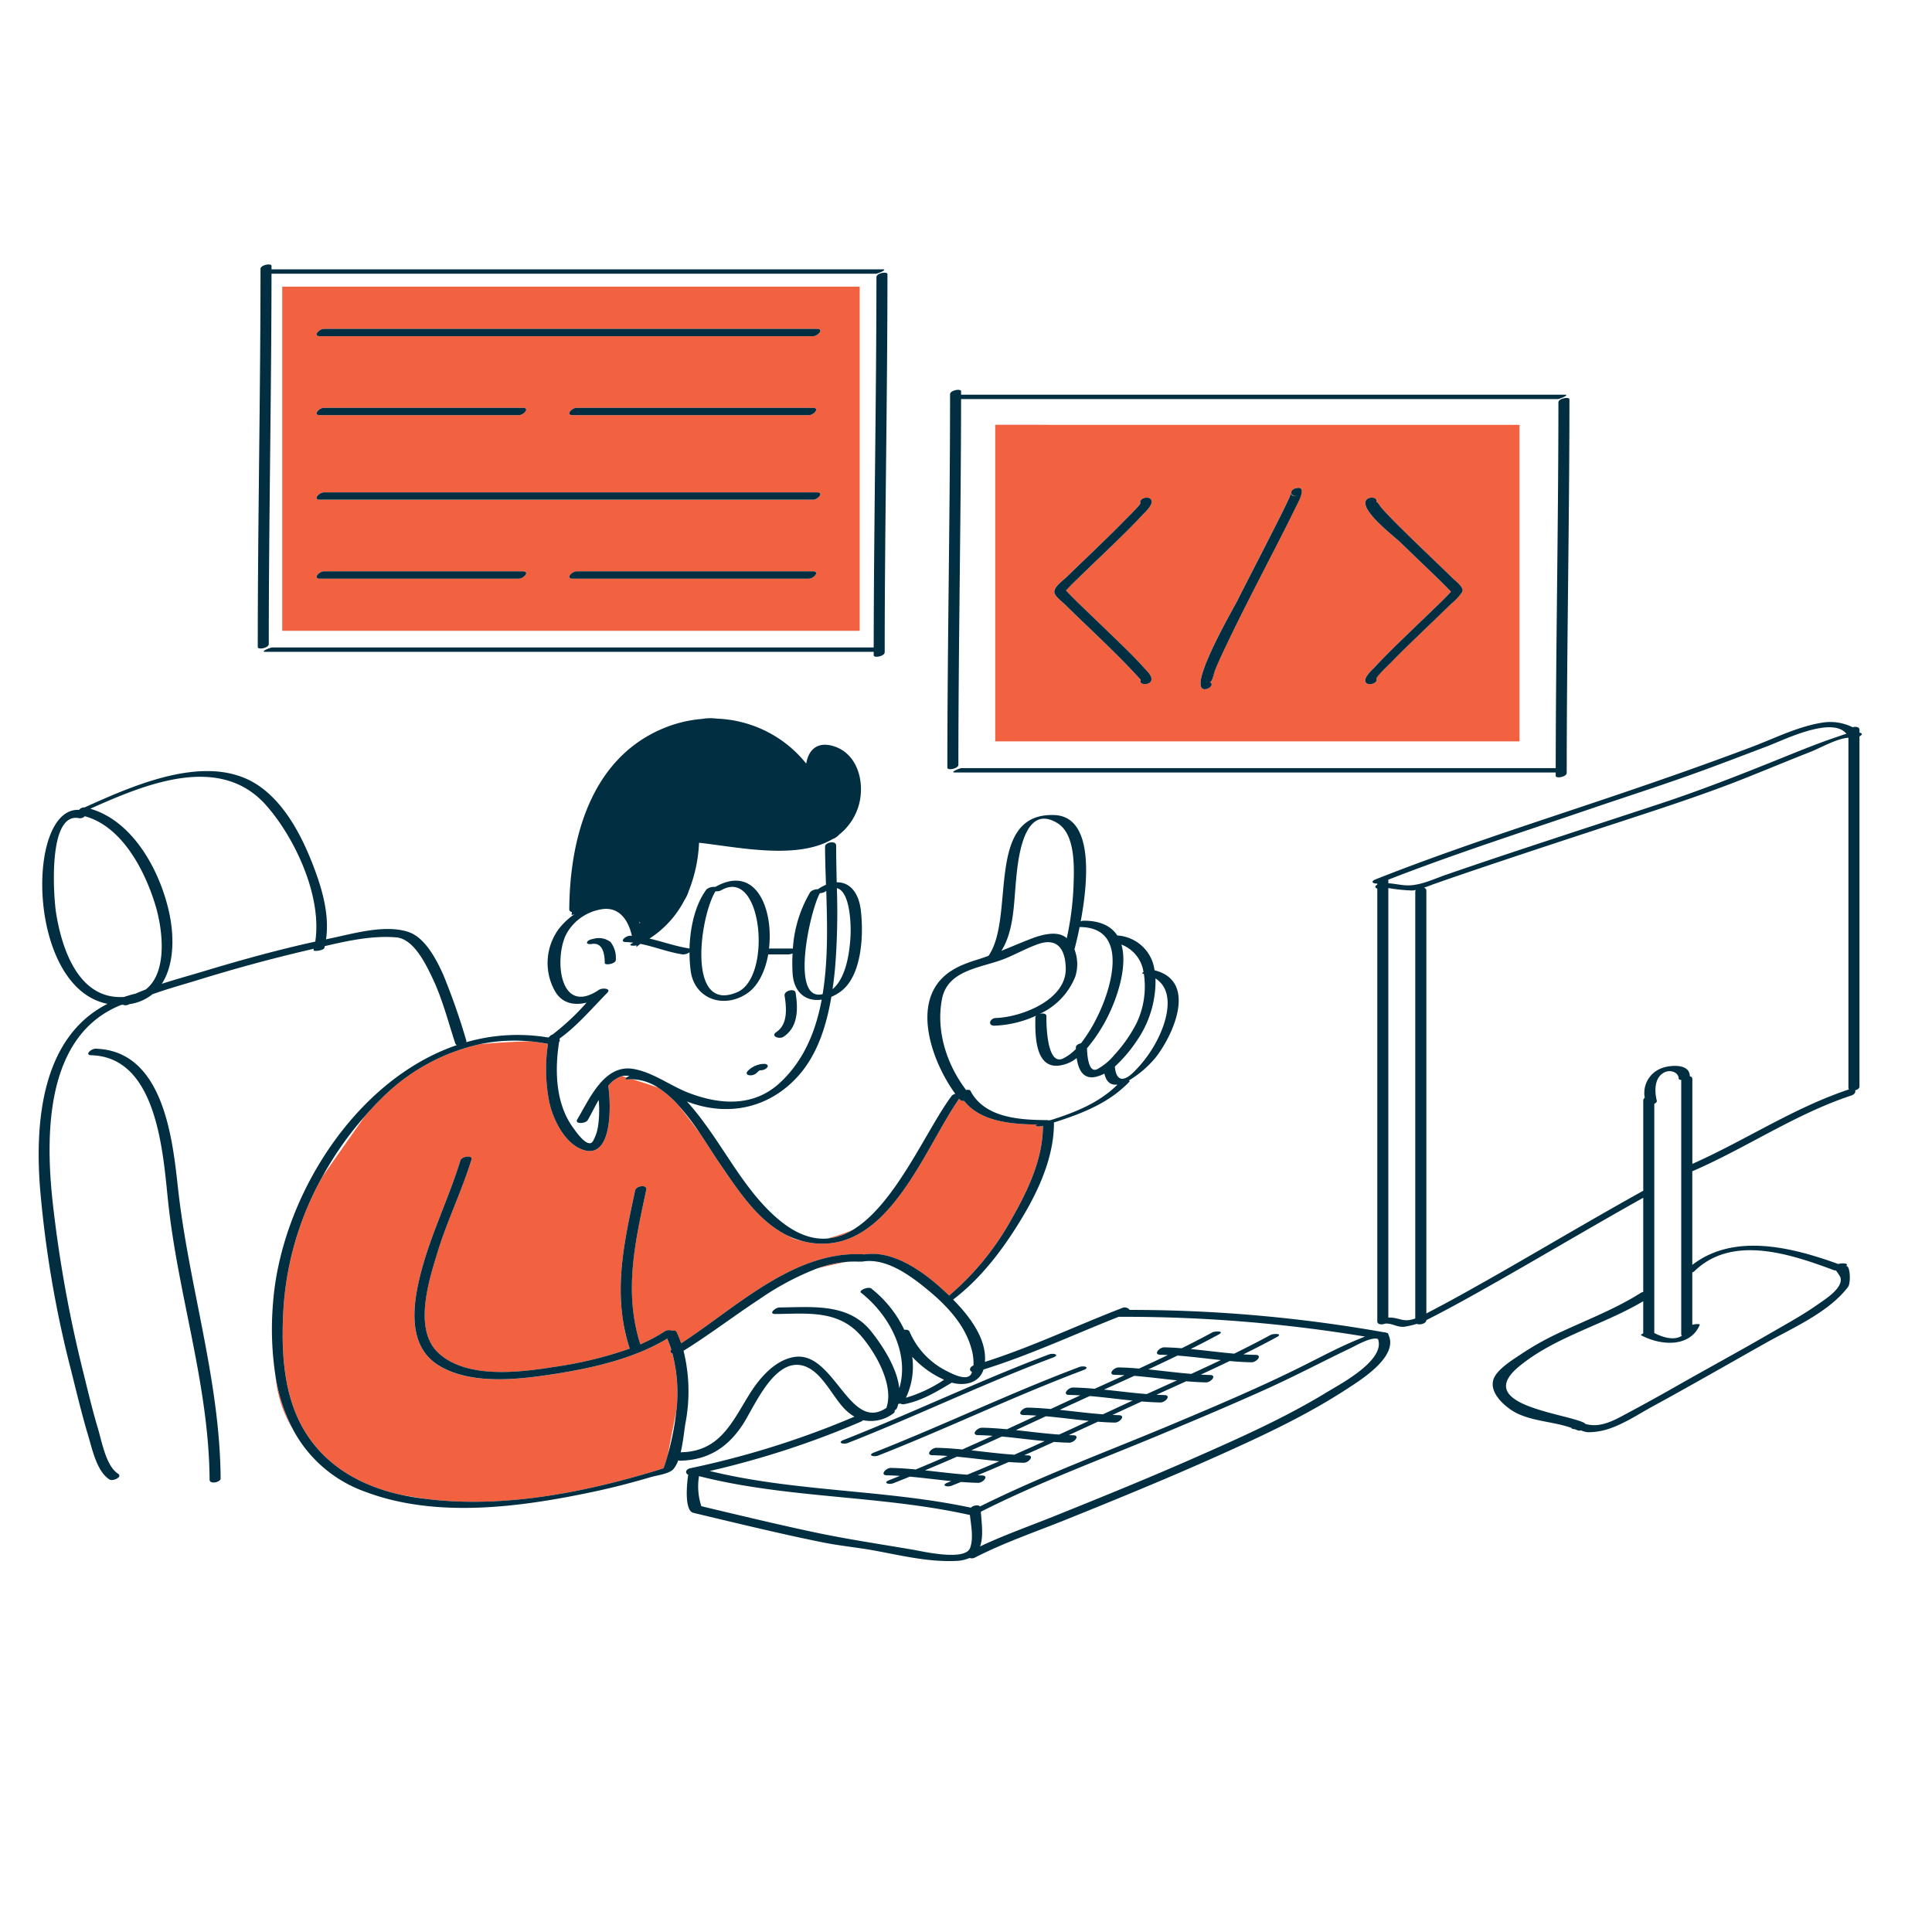 <?xml version="1.0" encoding="UTF-8" standalone="no"?>
<svg
   xmlns:dc="http://purl.org/dc/elements/1.1/"
   xmlns:cc="http://creativecommons.org/ns#"
   xmlns:rdf="http://www.w3.org/1999/02/22-rdf-syntax-ns#"
   xmlns:svg="http://www.w3.org/2000/svg"
   xmlns="http://www.w3.org/2000/svg"
   xmlns:sodipodi="http://sodipodi.sourceforge.net/DTD/sodipodi-0.dtd"
   xmlns:inkscape="http://www.inkscape.org/namespaces/inkscape"
   inkscape:version="1.0beta2 (2b71d25, 2019-12-03)"
   sodipodi:docname="fs-how-eligibility.svg"
   id="svg1989"
   version="1.1"
   viewBox="0 0 512 512"
   height="512"
   width="512">
  <defs
     id="defs1993" />
  <sodipodi:namedview
     inkscape:current-layer="svg1989"
     inkscape:window-maximized="1"
     inkscape:window-y="23"
     inkscape:window-x="0"
     inkscape:cy="191.45576"
     inkscape:cx="146.3143"
     inkscape:zoom="1.1699831"
     showgrid="false"
     id="namedview1991"
     inkscape:window-height="1005"
     inkscape:window-width="1680"
     inkscape:pageshadow="2"
     inkscape:pageopacity="0"
     guidetolerance="10"
     gridtolerance="10"
     objecttolerance="10"
     borderopacity="1"
     inkscape:document-rotation="0"
     bordercolor="#666666"
     pagecolor="#ffffff" />
  <g
     transform="matrix(1.49,0,0,1.478,10.259,70.087)"
     id="g1987">
    <path
       inkscape:connector-curvature="0"
       id="path1983"
       transform="translate(-77.94,-127.625)"
       d="m 260.479,185.737 a 0.585,0.585 0 0 1 0.164,0.324 L 260.6,186 a 0.47,0.47 0 0 0 -0.121,-0.263 z m 80.837,-29.362 v 56.761 h -93.25 v -56.762 z m -80.647,29.719 c 0.036,-0.032 0.14,-0.184 0.476,-0.539 0.663,-0.7 1.356,-1.367 2.043,-2.041 1.986,-1.947 4,-3.871 5.984,-5.815 1.706,-1.67 3.406,-3.348 5.021,-5.107 0.477,-0.52 1.96,-1.817 1.645,-2.685 -0.335,-0.923 -2.286,-0.379 -1.958,0.525 0.082,0.227 -2.225,2.491 -2.633,2.917 -1.8,1.874 -3.671,3.681 -5.533,5.492 -1.62,1.575 -3.251,3.141 -4.861,4.727 -0.625,0.616 -1.988,1.566 -2.239,2.469 a 1.191,1.191 0 0 0 -0.039,0.2 0.447,0.447 0 0 0 0,0.22 c 0.224,0.8 1.335,1.581 1.889,2.133 1.7,1.7 3.449,3.363 5.176,5.039 1.865,1.81 3.723,3.627 5.533,5.493 0.477,0.493 2.769,2.939 2.755,2.975 -0.376,1.037 1.583,0.957 1.862,0.186 0.308,-0.849 -0.758,-1.761 -1.251,-2.323 -1.661,-1.9 -3.5,-3.646 -5.294,-5.411 -1.862,-1.828 -3.746,-3.636 -5.616,-5.457 -0.735,-0.716 -1.467,-1.436 -2.186,-2.168 -0.2,-0.206 -0.4,-0.416 -0.6,-0.628 -0.079,-0.088 -0.133,-0.153 -0.174,-0.203 z M 301.45,167.77 c -1.19,0.347 -0.859,1.618 0.34,1.267 -1.55,0.453 -0.85,-1.006 -1.3,0.082 -0.214,0.522 -0.46,1.033 -0.7,1.543 -0.7,1.487 -1.446,2.956 -2.185,4.426 -2.151,4.276 -4.34,8.533 -6.487,12.81 -0.747,1.49 -8.417,14.8 -6.122,15.822 0.773,0.346 2.271,-0.764 1.144,-1.267 0.522,0.234 0.742,-1.383 1.014,-2.066 0.694,-1.741 1.5,-3.44 2.306,-5.133 2.075,-4.38 4.281,-8.7 6.475,-13.019 1.869,-3.68 3.77,-7.345 5.561,-11.063 0.321,-0.657 2.315,-4.092 -0.046,-3.402 z m 29.734,18.31 a 0.319,0.319 0 0 0 -0.009,-0.139 v -0.04 c -0.226,-0.816 -1.331,-1.589 -1.894,-2.152 -1.6,-1.6 -3.243,-3.166 -4.87,-4.743 -1.968,-1.908 -3.931,-3.821 -5.841,-5.788 -0.621,-0.641 -1.229,-1.294 -1.818,-1.965 -0.3,-0.338 -0.8,-1.31 -0.923,-0.958 0.394,-1.086 -1.57,-1.112 -1.881,-0.255 -0.7,1.941 5.128,6.38 6.255,7.488 1.885,1.85 3.786,3.682 5.68,5.522 0.816,0.793 1.628,1.589 2.425,2.4 0.2,0.206 0.4,0.416 0.6,0.628 0.106,0.115 0.164,0.184 0.2,0.236 -0.031,0.037 -0.069,0.082 -0.124,0.143 -0.191,0.215 -0.395,0.42 -0.6,0.628 -0.714,0.737 -1.452,1.451 -2.186,2.168 -1.867,1.824 -3.75,3.632 -5.616,5.457 -1.706,1.67 -3.406,3.348 -5.021,5.107 -0.451,0.492 -1.958,1.81 -1.658,2.637 0.308,0.85 2.256,0.3 1.958,-0.525 -0.122,-0.335 2.226,-2.553 2.621,-2.965 1.8,-1.875 3.67,-3.682 5.533,-5.493 1.727,-1.678 3.465,-3.344 5.176,-5.039 a 8.776,8.776 0 0 0 1.874,-2.037 0.681,0.681 0 0 0 0.119,-0.315 z M 223.96,193.312 H 121.249 V 131.6 h 102.71 v 61.715 z m -59.918,-10.665 h -35.369 c -0.866,0 -2.031,1.316 -0.707,1.316 h 35.369 c 0.865,0 2.032,-1.315 0.707,-1.315 z m 51.58,0 h -42 c -0.866,0 -2.031,1.316 -0.707,1.316 h 42 c 0.866,0 2.031,-1.315 0.708,-1.315 z m 0.737,-14.154 h -87.686 c -0.866,0 -2.031,1.316 -0.707,1.316 h 87.686 c 0.867,0.001 2.031,-1.316 0.707,-1.316 z m -88.393,-13.85 h 35.369 c 0.866,0 2.031,-1.316 0.707,-1.316 h -35.369 c -0.866,0 -2.031,1.316 -0.707,1.316 z m 44.948,0 h 42 c 0.866,0 2.031,-1.316 0.707,-1.316 h -42 c -0.866,0 -2.031,1.316 -0.707,1.316 z m 43.445,-15.471 h -87.686 c -0.866,0 -2.031,1.316 -0.707,1.316 h 87.686 c 0.867,0 2.031,-1.316 0.707,-1.316 z m -93.153,197.4 a 31.406,31.406 0 0 1 -3.142,-9.638 21.821,21.821 0 0 0 3.142,9.635 z m 94.93,-34.295 a 10.331,10.331 0 0 0 4.618,-1.566 29.947,29.947 0 0 1 -4.618,1.564 z m 3.443,4.2 a 20.9,20.9 0 0 0 -5.278,1.2 c 1.499,-0.394 3.25,-0.805 5.278,-1.198 z m 33.911,-24.642 c -4.519,-0.046 -10.044,-0.509 -12.949,-4.23 a 0.886,0.886 0 0 1 -0.772,-0.246 c -0.041,-0.049 -0.082,-0.1 -0.122,-0.153 -6.42,9.311 -12.876,28.506 -27.051,25.721 -0.32,-0.063 -0.626,-0.149 -0.934,-0.233 a 6.908,6.908 0 0 1 -2.564,-0.966 c -5.35,-2.627 -8.9,-8.325 -12.188,-13.145 -0.968,-1.419 -2.1,-3.281 -3.387,-5.205 -1.29,-1.744 -2.667,-3.569 -3.813,-5.007 a 18.2,18.2 0 0 0 -3.591,-3.14 c -1.253,-0.455 -3.111,-1.05 -4.592,-1.512 -0.246,0 -0.494,0 -0.745,0.023 -0.634,0.054 -0.57,-0.131 -0.278,-0.341 l -0.8,-0.245 a 4.967,4.967 0 0 0 -2.468,1.762 c 0.466,2.7 0.981,13.585 -4.693,11.374 -3.171,-1.236 -5.232,-5.59 -5.839,-8.74 a 30.263,30.263 0 0 1 -0.184,-10.139 c -0.494,-0.1 -1.138,-0.227 -1.744,-0.327 q -0.751,-0.105 -1.5,-0.172 c -0.78,0 -5.261,0.176 -8.864,0.519 a 35.582,35.582 0 0 0 -17.658,9.9 c -0.982,0.978 -1.922,2 -2.837,3.053 l -7.489,10.753 a 56.136,56.136 0 0 0 -6.931,23.429 c -0.424,7.1 -0.207,14.942 3.255,21.359 3.725,6.906 10.387,10.742 17.841,12.341 1.285,0.218 2.709,0.454 4.174,0.689 12.854,1.626 26.259,-0.771 38.583,-4.347 1.254,-0.364 2.506,-0.737 3.744,-1.151 0.253,-0.737 0.488,-1.481 0.695,-2.232 l 0.026,-0.1 c 0.407,-2.157 0.989,-5.2 1.525,-7.881 a 28.2,28.2 0 0 0 -0.7,-10.353 c -0.328,-0.14 -0.487,-0.389 -0.189,-0.677 -0.207,-0.67 -0.457,-1.331 -0.734,-1.985 -5.739,3.506 -12.945,5.2 -19.46,6.245 -6.431,1.032 -15.2,2.206 -21.111,-1.395 -5.832,-3.549 -4.654,-11.282 -3.168,-16.933 1.792,-6.816 4.9,-13.134 6.952,-19.85 0.237,-0.776 2.231,-1.025 1.975,-0.184 -1.735,5.688 -4.36,11.068 -6.08,16.767 -1.48,4.9 -4.285,13.678 0.167,17.893 4.99,4.726 14.471,3.52 20.6,2.535 a 69.953,69.953 0 0 0 13.458,-3.28 c -3.117,-9.678 -1.087,-18.652 0.956,-28.346 0.187,-0.887 2.193,-1.124 1.985,-0.143 -2,9.469 -4.021,18.257 -1.056,27.722 a 29.284,29.284 0 0 0 4.384,-2.362 1.514,1.514 0 0 1 1.259,-0.093 c 0.366,-0.052 0.7,0 0.8,0.219 a 20.9,20.9 0 0 1 0.818,2.043 c 9.774,-6.39 20.048,-16.614 32.342,-15.961 a 1.529,1.529 0 0 1 0.224,0.028 c 5.172,-0.808 10.454,3.067 14.027,6.36 0.322,0.3 0.659,0.617 1,0.947 l 0.092,0.05 a 49.066,49.066 0 0 0 11.123,-13.783 c 2.857,-5.032 5.544,-10.73 5.538,-16.636 l -0.039,0.013 c -0.627,0.195 -1.703,0.068 -1.012,-0.25 z"
       fill="#f26240" />
    <path
       inkscape:connector-curvature="0"
       id="path1985"
       transform="translate(-57.728,-125.719)"
       d="m 158.408,250.968 c -0.014,-1.512 -0.316,-3.77 -2.33,-3.405 -0.18,0.032 -0.949,0.074 -0.818,-0.317 0.131,-0.391 0.78,-0.544 1.129,-0.607 a 3.379,3.379 0 0 1 3.052,0.578 4.64,4.64 0 0 1 0.925,3.225 c 0.006,0.674 -1.954,1.014 -1.958,0.526 z m 31.8,13.222 c 2.641,-1.766 2.582,-5.07 2.139,-7.891 -0.136,-0.866 -2.1,-0.377 -1.958,0.525 0.34,2.164 0.62,5.132 -1.465,6.526 -1.102,0.74 0.523,1.35 1.288,0.84 z m -6.193,6.887 a 1.625,1.625 0 0 0 1.385,-0.371 c 0.086,-0.086 0.172,-0.172 0.261,-0.255 0.027,-0.026 0.253,-0.21 0.178,-0.156 0.038,-0.026 0.077,-0.049 0.116,-0.073 l 0.041,-0.017 h 0.043 a 1.573,1.573 0 0 0 1.29,-0.543 c 0.249,-0.382 -0.209,-0.617 -0.54,-0.609 a 4.141,4.141 0 0 0 -2.967,1.3 c -0.289,0.289 -0.222,0.629 0.197,0.724 z m -116.164,-4.74 c -0.78,-0.022 -2.072,1.136 -0.745,1.173 11.73,0.334 12.735,17.615 13.628,26.163 1.756,16.807 7.27,32.914 7.387,49.948 0.006,0.866 1.968,0.46 1.963,-0.226 -0.122,-17.745 -5.7,-34.67 -7.6,-52.2 -0.977,-9.057 -2.684,-24.517 -14.629,-24.858 z m 229.916,51.236 c 1.922,3.9 -4.836,8.106 -7.312,9.738 -7.183,4.732 -15.058,8.433 -22.879,11.968 -8.957,4.049 -18.044,7.8 -27.151,11.5 -5.389,2.187 -11.022,4.121 -16.194,6.8 a 1.131,1.131 0 0 1 -0.933,0.064 6.446,6.446 0 0 1 -2.508,0.538 c -4.9,0.2 -9.607,-0.97 -14.388,-1.857 -3.027,-0.562 -6.085,-0.838 -9.1,-1.447 -6.118,-1.235 -12.193,-2.692 -18.262,-4.145 q -2.445,-0.586 -4.887,-1.18 c -1.695,-0.414 -1.09,-5.736 -0.9,-6.826 -0.566,-0.234 -0.545,-0.973 0.381,-1.172 a 155.866,155.866 0 0 0 29.183,-9.244 8.033,8.033 0 0 1 -1.438,-1.081 c -2.45,-2.282 -4.292,-7.125 -7.731,-8.064 -5.083,-1.388 -8.577,7.251 -10.64,10.466 -2.648,4.126 -6.116,6.433 -11.092,6.574 a 1.193,1.193 0 0 1 -0.443,-0.061 5.323,5.323 0 0 1 -0.831,1.543 c -0.732,0.882 -2.983,1.146 -3.976,1.442 -3.463,1.032 -6.964,1.943 -10.5,2.694 -12.811,2.723 -27.713,4.753 -40.3,-0.026 A 23.455,23.455 0 0 1 102.987,334.666 31.405,31.405 0 0 1 99.845,325.028 55.424,55.424 0 0 1 99.39,312.12 c 1.324,-18.794 14.433,-40.153 32.715,-46.432 a 0.5,0.5 0 0 1 -0.285,-0.3 c -1.287,-3.941 -2.3,-8.022 -4.088,-11.779 -1.149,-2.414 -3.281,-6.966 -6.417,-7.234 -4.15,-0.355 -8.556,0.582 -12.71,1.57 -0.025,0.109 -0.044,0.219 -0.072,0.328 -0.118,0.455 -2.013,0.707 -1.926,0.367 0.02,-0.075 0.034,-0.153 0.052,-0.228 -0.357,0.086 -0.714,0.171 -1.066,0.253 -6.577,1.545 -13.1,3.346 -19.551,5.353 -2.642,0.822 -5.421,1.582 -8.085,2.556 a 8.336,8.336 0 0 1 -4.091,1.768 c -0.041,0.022 -0.084,0.04 -0.125,0.061 a 1.161,1.161 0 0 1 -1.01,0.054 c -0.1,0.006 -0.193,0.011 -0.291,0.014 -13.4,5.326 -13.6,22.874 -12.219,35.463 a 231.422,231.422 0 0 0 5.312,29.927 c 0.872,3.561 1.706,7.137 2.751,10.652 0.668,2.247 1.418,6.658 3.565,8.037 0.856,0.549 -0.926,1.415 -1.538,1.022 -2.252,-1.447 -3.058,-5.419 -3.757,-7.766 -1.183,-3.977 -2.129,-8.012 -3.131,-12.037 A 197.929,197.929 0 0 1 57.975,291.447 C 56.997,279.015 58.43,264.202 69.97,258.288 55.58,255.459 55.37,223.027 64.904,223.51 a 1.193,1.193 0 0 1 0.987,-0.439 c 9.056,-4.128 22.213,-10 31.029,-3.851 4.42,3.083 7.314,8.452 9.262,13.345 1.736,4.363 3.336,9.388 2.651,14.157 0.168,-0.035 0.335,-0.073 0.5,-0.107 4.175,-0.857 9.992,-2.657 14.221,-1.186 2.944,1.024 4.956,5.012 6.132,7.654 a 120.628,120.628 0 0 1 4.088,11.778 0.427,0.427 0 0 1 -0.019,0.311 32.784,32.784 0 0 1 14.619,-0.843 l 0.016,-0.012 c 0.049,-0.033 0.095,-0.07 0.144,-0.1 a 1.1,1.1 0 0 1 0.583,-0.421 43.368,43.368 0 0 0 6.055,-5.72 c -2.12,0.523 -4.312,0.2 -5.6,-2.023 a 10.362,10.362 0 0 1 0.592,-11.109 12.09,12.09 0 0 1 2.857,-2.722 l -0.51,0.16 0.041,-0.568 c -0.266,-0.045 -0.46,-0.181 -0.458,-0.441 0.076,-12.669 3.8,-27.016 16.664,-32.453 a 22.51,22.51 0 0 1 6.912,-1.71 8.562,8.562 0 0 1 2.682,-0.057 21.317,21.317 0 0 1 15.886,8.062 c 0.342,-2.169 1.7,-3.946 4.545,-3.215 5.043,1.3 6.22,7.678 4.358,11.935 a 10.287,10.287 0 0 1 -3.075,4.036 2.775,2.775 0 0 1 -1.132,0.774 c -6.316,3.771 -16.713,1.463 -23.759,0.659 a 26.641,26.641 0 0 1 -1.854,8.7 c -0.062,0.194 -0.127,0.382 -0.2,0.559 a 6.12,6.12 0 0 1 -0.516,0.979 18,18 0 0 1 -6.245,6.948 c 2.375,0.553 4.685,1.407 7.118,1.774 0.107,-3.772 1,-7.887 3.038,-10.611 a 2.125,2.125 0 0 1 1.541,-0.422 c 7.236,-4.138 10.386,3.948 9.559,11.045 h 4.135 a 0.957,0.957 0 0 1 0.113,0.007 22.66,22.66 0 0 1 3.121,-10.175 1.873,1.873 0 0 1 1.308,-0.458 8.325,8.325 0 0 1 1.458,-0.809 c -0.08,-2.391 -0.158,-4.7 -0.165,-6.856 0,-0.769 1.969,-1.133 1.972,-0.194 0.007,2.2 0.053,4.4 0.1,6.608 2.238,-0.05 3.9,1.727 4.288,5 0.508,4.239 0.266,11.807 -3.64,14.623 a 8.7,8.7 0 0 1 -1.6,0.917 c -0.869,5.2 -2.5,10.44 -6.014,14.318 -5.126,5.663 -12.408,7.214 -19.531,4.494 -0.048,-0.018 -0.1,-0.041 -0.145,-0.06 a 47.5,47.5 0 0 1 3.089,3.855 c 4.28,5.814 7.827,12.892 13.479,17.531 3.008,2.469 5.778,3.383 8.337,3.2 a 10.332,10.332 0 0 0 4.618,-1.566 c 7.606,-4.613 13.131,-18.065 17.594,-24.054 a 1.179,1.179 0 0 1 0.625,-0.325 c -3.8,-5.232 -7.372,-14.714 -2.858,-20.178 1.719,-2.081 4.182,-3.081 6.7,-3.867 0.7,-0.217 1.379,-0.456 2.053,-0.7 4.824,-6.97 -0.712,-25.633 11.666,-25.25 7.022,0.217 6.126,11.578 4.734,19.071 a 1.325,1.325 0 0 1 0.5,-0.123 c 3.079,-0.012 4.965,1.025 6.012,2.65 a 7.112,7.112 0 0 1 6.62,6.237 c 7.559,1.909 3.527,11.3 0.232,15.6 a 18.487,18.487 0 0 1 -4.837,4.182 c 0.168,0.02 0.246,0.08 0.138,0.195 -3.618,3.842 -8.5,5.736 -13.42,7.312 0.039,6.271 -2.861,12.5 -6.06,17.749 -3.185,5.222 -6.987,10.263 -11.876,14.006 2.931,2.988 5.993,7.026 5.659,11.173 8.318,-2.666 16.269,-6.5 24.4,-9.659 a 1.118,1.118 0 0 1 1.356,0.339 256.092,256.092 0 0 1 45.2,4.008 1.166,1.166 0 0 1 0.435,0.084 c 0.282,0.052 0.38,0.172 0.359,0.313 z M 72.908,257.056 c 0.663,-0.223 1.344,-0.43 2.062,-0.6 q 0.884,-0.389 1.793,-0.739 c 3.955,-3.1 3.025,-10.8 1.714,-15.138 -1.836,-6.086 -5.848,-14.077 -12.549,-15.931 A 1.179,1.179 0 0 1 64.89,225 c -5.643,-1.133 -4.5,14.3 -4.08,16.955 1.035,6.545 4.025,15.639 12.098,15.101 z m 34.009,-9.925 c 1.234,-8.156 -3.618,-18.575 -8.7,-24.4 -8.242,-9.44 -21.487,-3.859 -31.317,0.576 7.848,2.287 12.629,11.607 14.121,19.058 0.843,4.212 0.716,9.064 -1.4,12.335 2.478,-0.812 5,-1.506 7.412,-2.238 6.559,-1.991 13.184,-3.855 19.885,-5.331 z m 149.439,6.605 a 18.851,18.851 0 0 1 -3.227,11.03 25.579,25.579 0 0 1 -4,4.774 c 0.218,2.481 1.416,2.876 3.284,1.05 a 22.384,22.384 0 0 0 4.51,-6.338 c 1.69,-3.552 2.744,-8.395 -0.567,-10.516 z m -6.06,-6.074 c 1.3,4.486 -1.316,11.375 -3.615,15.079 a 27.809,27.809 0 0 1 -2.507,3.517 c 0.035,1.163 0.239,4.555 1.845,3.735 A 10.5,10.5 0 0 0 249,267.5 a 25.624,25.624 0 0 0 4.025,-5.814 15.463,15.463 0 0 0 1.267,-8.765 c -0.07,-0.015 -0.137,-0.034 -0.21,-0.048 -0.181,-0.036 -0.08,-0.151 0.142,-0.279 a 6.223,6.223 0 0 0 -3.924,-4.931 z m -8.354,0.866 a 7.332,7.332 0 0 1 0.145,4.893 12.355,12.355 0 0 1 -6.333,6.675 c 0.553,-0.155 1.2,-0.086 1.2,0.4 -0.01,1.139 0.007,9.076 3.022,7.57 a 8.465,8.465 0 0 0 2.227,-1.683 c 0,-0.092 -0.007,-0.185 -0.009,-0.272 -0.009,-0.374 0.431,-0.648 0.9,-0.733 a 27.138,27.138 0 0 0 2.867,-4.676 c 2.5,-4.942 5.92,-16.168 -3.1,-16.18 -0.33,1.649 -0.661,3.041 -0.919,4.007 z m -12.987,0.254 c 1.789,-0.728 3.556,-1.5 5.391,-2.206 1.669,-0.642 4.446,-1.461 6.062,-0.191 0.058,0.045 0.111,0.1 0.167,0.146 a 53.6,53.6 0 0 0 1.214,-9.6 c 0.1,-3.223 0.341,-9.12 -2.942,-11.088 -6.12,-3.671 -7,7.11 -7.316,10.543 -0.364,3.997 -0.372,8.845 -2.577,12.397 z m -6.283,24.957 c 0.353,-0.067 0.671,-0.051 0.764,0.128 2.51,4.879 8.771,5.247 13.622,5.27 0.159,0 0.237,0.024 0.262,0.061 a 3.29,3.29 0 0 1 0.405,-0.058 c 4.351,-1.4 8.6,-3.077 11.879,-6.372 -1.108,0.138 -1.993,-0.362 -2.325,-1.969 a 6.886,6.886 0 0 1 -1.441,0.556 c -2.395,0.611 -3.216,-1.367 -3.5,-3.339 a 6.131,6.131 0 0 1 -3.484,1.376 c -4.059,0.147 -3.886,-6 -3.863,-8.66 a 0.477,0.477 0 0 1 0.183,-0.343 19.3,19.3 0 0 1 -7.406,1.816 c -1.337,0.043 -0.9,-1.341 0.189,-1.375 4.569,-0.144 12.512,-3.236 12.44,-8.846 -0.041,-3.2 -1.287,-5.653 -4.836,-4.432 -2.022,0.7 -3.873,1.754 -5.84,2.577 -4.12,1.722 -10.321,1.923 -11.343,7.328 -1.078,5.724 0.839,11.681 4.293,16.283 z m -22.986,-36.192 a 124.96,124.96 0 0 1 -0.326,14.4 c -0.117,1.214 -0.258,2.458 -0.438,3.71 2.5,-2.076 3.079,-6.917 3.205,-9.776 0.084,-1.957 -0.11,-7.781 -2.442,-8.333 z m -2.529,19 c 0.979,-6.009 0.837,-12.487 0.641,-18.5 -0.08,0.053 -0.159,0.1 -0.241,0.163 a 1.966,1.966 0 0 1 -0.891,0.232 c -1.812,3.311 -5.318,19.545 0.49,18.11 z m -15.171,-0.357 c 6.254,-2.717 4.427,-22.609 -2.9,-18.247 a 1.864,1.864 0 0 1 -0.984,0.166 c -2.802,4.534 -5.154,22.01 3.883,18.085 z m -17.494,-12.647 c 0.057,0.117 0.108,0.244 0.161,0.368 l 0.029,-0.188 -0.191,-0.176 z m -14.1,20.95 -0.043,0.254 c 0.128,0.1 0.082,0.22 -0.058,0.347 -0.808,5.167 -0.639,11.159 2.535,15.479 0.388,0.527 2.623,3.871 3.5,2.3 a 7.785,7.785 0 0 0 0.889,-2.672 20.128,20.128 0 0 0 0.111,-4.678 c -0.789,1.376 -1.444,2.762 -1.961,3.627 -0.387,0.648 -2.375,0.739 -1.85,-0.14 2.143,-3.583 4.792,-10.011 10.053,-9.036 3.571,0.662 6.5,3.031 9.84,4.309 5.516,2.107 11.447,2.515 16.1,-1.79 4.244,-3.929 6.414,-9.2 7.483,-14.958 -2.664,0.4 -4.948,-1.124 -5.177,-4.7 a 29.077,29.077 0 0 1 0,-3.584 2.092,2.092 0 0 1 -0.82,0.177 h -3.517 c -0.518,2.935 -1.74,5.574 -3.661,6.926 -4.141,2.916 -9.421,1.136 -10.121,-3.933 a 24.435,24.435 0 0 1 -0.212,-3.371 2.074,2.074 0 0 1 -1.169,0.387 c -2.579,-0.387 -5.023,-1.382 -7.562,-1.9 l -0.066,0.037 c -0.418,0.341 -0.672,0.539 -0.672,0.539 l 0.047,-0.3 c -0.674,0.12 -1.661,0.059 -0.73,-0.411 0.049,-0.024 0.093,-0.054 0.141,-0.079 -0.43,-0.055 -0.863,-0.093 -1.3,-0.107 -1.326,-0.043 0,-1.161 0.755,-1.137 0.1,0 0.2,0.018 0.3,0.024 -0.546,-2.554 -2.06,-5.168 -5.128,-4.809 a 8.713,8.713 0 0 0 -6.454,4.346 c -2.282,4.175 -1.435,15.068 5.774,10.111 0.487,-0.334 2.246,-0.268 1.425,0.572 -2.768,2.828 -5.262,5.848 -8.456,8.177 z m 20.742,66.838 a 28.2,28.2 0 0 0 -0.7,-10.353 c -0.328,-0.14 -0.487,-0.389 -0.189,-0.677 -0.207,-0.67 -0.457,-1.331 -0.734,-1.985 -5.739,3.506 -12.945,5.2 -19.46,6.245 -6.431,1.032 -15.2,2.206 -21.111,-1.395 -5.832,-3.549 -4.654,-11.282 -3.168,-16.933 1.792,-6.816 4.9,-13.134 6.952,-19.85 0.237,-0.776 2.231,-1.025 1.975,-0.184 -1.735,5.688 -4.36,11.068 -6.08,16.768 -1.48,4.9 -4.285,13.678 0.167,17.893 4.99,4.726 14.471,3.52 20.6,2.535 a 69.95,69.95 0 0 0 13.458,-3.28 c -3.117,-9.678 -1.087,-18.652 0.956,-28.346 0.187,-0.887 2.193,-1.124 1.985,-0.143 -2,9.469 -4.021,18.257 -1.056,27.722 a 29.289,29.289 0 0 0 4.384,-2.362 1.514,1.514 0 0 1 1.259,-0.093 c 0.366,-0.052 0.7,0 0.8,0.219 a 20.888,20.888 0 0 1 0.818,2.043 c 9.774,-6.39 20.048,-16.614 32.342,-15.961 a 1.529,1.529 0 0 1 0.224,0.028 c 5.172,-0.808 10.454,3.067 14.027,6.36 0.322,0.3 0.659,0.617 1,0.947 l 0.07,0.068 0.022,-0.018 A 49.067,49.067 0 0 0 230.8,296.8 c 2.857,-5.032 5.544,-10.73 5.538,-16.636 l -0.039,0.013 c -0.637,0.2 -1.708,0.072 -1.022,-0.247 -4.519,-0.046 -10.044,-0.509 -12.949,-4.23 a 0.886,0.886 0 0 1 -0.772,-0.246 c -0.041,-0.049 -0.082,-0.1 -0.122,-0.153 -6.42,9.311 -12.876,28.506 -27.051,25.721 -0.32,-0.063 -0.626,-0.149 -0.934,-0.233 a 14.134,14.134 0 0 1 -2.564,-0.966 c -5.35,-2.627 -8.9,-8.325 -12.188,-13.145 -0.968,-1.419 -2.1,-3.281 -3.387,-5.205 a 43.871,43.871 0 0 0 -3.813,-5.007 18.2,18.2 0 0 0 -3.591,-3.14 8.763,8.763 0 0 0 -4.592,-1.512 c -0.246,0 -0.494,0 -0.745,0.023 -0.634,0.054 -0.57,-0.131 -0.278,-0.341 a 3.131,3.131 0 0 1 0.514,-0.287 6.387,6.387 0 0 0 -0.689,-0.039 2.728,2.728 0 0 0 -0.628,0.079 4.967,4.967 0 0 0 -2.468,1.762 c 0.466,2.7 0.981,13.585 -4.693,11.374 -3.171,-1.236 -5.232,-5.59 -5.839,-8.74 a 30.263,30.263 0 0 1 -0.184,-10.139 v -0.027 c -0.585,-0.117 -1.168,-0.218 -1.749,-0.3 q -0.751,-0.105 -1.5,-0.172 a 29.958,29.958 0 0 0 -8.864,0.519 35.582,35.582 0 0 0 -17.657,9.9 c -0.982,0.978 -1.922,2 -2.837,3.053 a 60.748,60.748 0 0 0 -7.489,10.753 56.136,56.136 0 0 0 -6.931,23.429 c -0.424,7.1 -0.207,14.942 3.255,21.359 3.725,6.906 10.387,10.742 17.841,12.341 q 0.767,0.165 1.545,0.3 1.31,0.225 2.629,0.389 c 12.854,1.626 26.259,-0.771 38.583,-4.347 1.254,-0.364 2.506,-0.737 3.744,-1.151 0.253,-0.737 0.488,-1.481 0.695,-2.232 l 0.026,-0.1 a 48.463,48.463 0 0 0 1.535,-7.886 z m 37.154,-0.463 a 1.025,1.025 0 0 1 0.2,-0.1 c 1.43,-4.114 -1.945,-9.981 -4.508,-12.95 -4.067,-4.711 -9.611,-3.961 -15.228,-3.914 -1.324,0.012 -0.028,-1.168 0.745,-1.174 5.826,-0.05 12.242,-0.833 16.3,4.3 2,2.537 4.584,6.5 4.994,10.2 1.866,-6.295 -1.8,-13.176 -6.806,-17.145 -0.5,-0.4 1.3,-1.164 1.823,-0.749 a 20.731,20.731 0 0 1 5.87,7.4 c 0.418,-0.058 0.831,0.035 0.956,0.369 a 13.972,13.972 0 0 0 6.561,7.006 c 0.9,0.471 3.691,1.971 4.411,0.49 0.05,-0.1 0.083,-0.21 0.123,-0.316 -0.522,-0.184 -0.5,-0.854 0.254,-1.151 a 9.323,9.323 0 0 0 -0.445,-3.292 c -1.163,-4.023 -4.24,-7.372 -7.393,-10.019 -3.083,-2.588 -7.512,-6.012 -11.807,-5.334 a 1.351,1.351 0 0 1 -0.441,0.007 1.01,1.01 0 0 1 -0.253,0.023 16.45,16.45 0 0 0 -2.266,0.043 20.9,20.9 0 0 0 -5.278,1.2 49.364,49.364 0 0 0 -10.3,5.561 c -4.507,2.987 -8.8,6.307 -13.383,9.175 a 30.479,30.479 0 0 1 0.334,13.014 c -0.222,1.306 -0.4,3.375 -0.839,5.2 a 1.236,1.236 0 0 1 0.178,-0.02 c 6.662,-0.19 8.854,-5.151 11.9,-10.167 1.763,-2.908 4.542,-6.334 8.131,-6.916 7.021,-1.126 9.738,13.334 16.163,9.262 z m 3.682,-1.948 a 24.513,24.513 0 0 0 6.788,-3.231 17.226,17.226 0 0 1 -5.666,-4.113 13.068,13.068 0 0 1 -1.125,7.347 z m -34.89,13.134 c 15.176,3.755 31.162,3.3 46.439,6.576 0.435,-0.42 1.33,-0.57 1.623,-0.219 11.167,-5.6 23.018,-9.987 34.5,-14.859 7.618,-3.231 15.227,-6.479 22.628,-10.188 3.265,-1.637 6.5,-3.4 9.873,-4.811 0.484,-0.2 0.981,-0.411 1.487,-0.6 a 259.4,259.4 0 0 0 -43.828,-3.544 c -7.983,3.176 -15.826,6.878 -24.03,9.444 -0.774,2.441 -3.329,3 -5.65,2.359 -2.611,1.583 -5.334,3.244 -8.345,3.839 a 1.124,1.124 0 0 1 -0.822,-0.095 2.605,2.605 0 0 1 -0.343,0.068 6.286,6.286 0 0 1 -0.241,0.758 0.857,0.857 0 0 1 -0.419,0.4 c 0.078,0.193 0,0.421 -0.356,0.644 a 6.61,6.61 0 0 1 -5.241,1.12 1.209,1.209 0 0 1 -0.406,0.268 156.5,156.5 0 0 1 -26.869,8.84 z m 46.32,13.762 c 0.612,-1.758 0.159,-3.981 -0.054,-5.886 a 0.711,0.711 0 0 1 -0.137,-0.014 c -15.782,-3.538 -32.362,-2.914 -48.042,-6.941 a 11.447,11.447 0 0 0 0.408,5.366 2.881,2.881 0 0 0 0.324,0.1 q 2.44,0.593 4.882,1.175 c 4.885,1.166 9.773,2.325 14.683,3.379 5.839,1.254 11.774,2.144 17.659,3.153 1.719,0.292 9.418,2.145 10.277,-0.332 z m 72.521,-37.445 -0.333,-0.061 c -1.434,-0.045 -3.521,1.233 -4.708,1.8 -1.483,0.714 -2.956,1.446 -4.427,2.185 -3.618,1.82 -7.236,3.646 -10.926,5.317 -5.9,2.671 -11.856,5.2 -17.82,7.717 -10.806,4.561 -21.958,8.7 -32.419,14.033 0.187,2.239 0.48,4.531 -0.132,6.218 4.315,-2.059 8.892,-3.676 13.3,-5.466 8.379,-3.4 16.753,-6.824 25.019,-10.5 7.991,-3.548 16.076,-7.183 23.528,-11.787 2.304,-1.41 10.317,-5.664 8.921,-9.456 z m -58.506,2.783 c -12.339,4.675 -24.222,10.463 -36.491,15.317 -1.29,0.511 -0.079,0.872 0.708,0.561 12.268,-4.855 24.152,-10.642 36.491,-15.317 1.302,-0.493 0.084,-0.86 -0.704,-0.561 z m 5.406,2.252 c -12.339,4.675 -24.222,10.464 -36.491,15.317 -1.29,0.51 -0.079,0.872 0.708,0.561 12.268,-4.853 24.152,-10.642 36.491,-15.317 1.302,-0.493 0.084,-0.86 -0.704,-0.562 z m -18.018,20.77 c -1.015,-0.018 -2.026,-0.082 -3.035,-0.159 -0.555,0.224 -1.108,0.455 -1.665,0.674 -0.787,0.311 -2,-0.051 -0.708,-0.561 0.218,-0.086 0.434,-0.177 0.651,-0.264 -2.469,-0.245 -4.93,-0.577 -7.4,-0.8 -0.966,0.4 -1.933,0.793 -2.9,1.176 -0.787,0.311 -2,-0.051 -0.708,-0.561 0.62,-0.245 1.236,-0.5 1.854,-0.751 -0.766,-0.05 -1.533,-0.089 -2.3,-0.1 -1.326,-0.024 -0.177,-1.345 0.7,-1.329 1.481,0.027 2.955,0.135 4.426,0.276 q 2.834,-1.182 5.647,-2.421 c -0.887,-0.064 -1.775,-0.115 -2.667,-0.131 -1.326,-0.024 -0.177,-1.345 0.7,-1.329 1.541,0.028 3.074,0.145 4.6,0.295 q 2.7,-1.206 5.391,-2.444 c -0.862,-0.061 -1.725,-0.109 -2.59,-0.126 -1.326,-0.024 -0.177,-1.345 0.7,-1.329 1.487,0.027 2.965,0.136 4.441,0.278 q 2.634,-1.22 5.261,-2.451 c -0.764,-0.049 -1.529,-0.089 -2.3,-0.1 -1.326,-0.024 -0.177,-1.345 0.7,-1.329 1.381,0.025 2.756,0.12 4.129,0.246 q 1.736,-0.813 3.473,-1.623 c 0.589,-0.274 1.181,-0.546 1.771,-0.818 -0.654,-0.04 -1.31,-0.068 -1.967,-0.08 -1.326,-0.024 -0.177,-1.345 0.7,-1.329 1.286,0.024 2.566,0.109 3.844,0.222 l 5.307,-2.427 c -0.58,-0.032 -1.162,-0.06 -1.745,-0.07 -1.326,-0.024 -0.177,-1.345 0.7,-1.329 1.213,0.022 2.421,0.1 3.627,0.205 q 2.566,-1.192 5.109,-2.427 c -0.443,-0.02 -0.886,-0.045 -1.33,-0.053 -1.326,-0.024 -0.177,-1.345 0.7,-1.329 1.036,0.019 2.067,0.084 3.1,0.164 1.829,-0.916 3.645,-1.854 5.434,-2.833 0.513,-0.281 2.3,-0.268 1.156,0.362 -1.644,0.9 -3.312,1.764 -4.99,2.611 2.579,0.255 5.149,0.6 7.731,0.831 2.18,-1.078 4.34,-2.188 6.465,-3.353 0.513,-0.281 2.3,-0.268 1.156,0.362 -1.969,1.08 -3.969,2.112 -5.986,3.117 0.717,0.045 1.435,0.078 2.156,0.092 1.326,0.024 0.177,1.345 -0.7,1.329 -1.3,-0.024 -2.6,-0.11 -3.891,-0.226 q -2.558,1.24 -5.141,2.435 c 0.542,0.029 1.083,0.056 1.627,0.066 1.326,0.024 0.177,1.345 -0.7,1.329 -1.176,-0.022 -2.348,-0.1 -3.518,-0.2 q -2.647,1.213 -5.292,2.416 c 0.468,0.023 0.935,0.048 1.4,0.057 1.326,0.024 0.177,1.345 -0.7,1.329 -1.112,-0.02 -2.219,-0.092 -3.323,-0.182 -0.638,0.294 -1.277,0.587 -1.913,0.883 q -1.64,0.763 -3.28,1.531 c 0.37,0.016 0.741,0.039 1.112,0.045 1.326,0.024 0.177,1.345 -0.7,1.329 -1.008,-0.018 -2.011,-0.081 -3.013,-0.158 q -2.58,1.2 -5.165,2.4 c 0.257,0.009 0.514,0.026 0.772,0.031 1.326,0.024 0.177,1.345 -0.7,1.329 -0.912,-0.016 -1.821,-0.07 -2.729,-0.137 q -2.629,1.206 -5.27,2.387 c 0.2,0.007 0.4,0.021 0.594,0.024 1.326,0.024 0.177,1.345 -0.7,1.329 -0.877,-0.016 -1.775,-0.068 -2.661,-0.131 q -2.762,1.21 -5.543,2.375 c 0.266,0.01 0.531,0.028 0.8,0.032 1.33,0.018 0.18,1.339 -0.7,1.322 z m 30.281,-20.342 c 2.544,0.264 5.082,0.6 7.631,0.808 q 2.641,-1.219 5.265,-2.476 c -2.572,-0.272 -5.137,-0.61 -7.715,-0.809 q -2.574,1.261 -5.178,2.476 z m -7.895,3.626 c 2.54,0.268 5.075,0.6 7.622,0.8 q 2.683,-1.232 5.38,-2.459 c -2.538,-0.262 -5.07,-0.6 -7.613,-0.81 q -2.69,1.242 -5.386,2.468 z m -7.866,3.629 c 2.562,0.275 5.118,0.611 7.687,0.8 l 4.568,-2.135 0.707,-0.326 c -2.542,-0.257 -5.076,-0.6 -7.621,-0.815 q -1.515,0.7 -3.023,1.394 z m -7.8,3.636 c 2.565,0.28 5.124,0.617 7.7,0.795 q 2.643,-1.22 5.279,-2.454 c -2.55,-0.25 -5.092,-0.6 -7.644,-0.825 q -2.664,1.244 -5.333,2.483 z m -7.929,3.623 c 2.55,0.282 5.1,0.615 7.655,0.786 q 2.71,-1.2 5.406,-2.437 c -2.541,-0.242 -5.073,-0.587 -7.614,-0.825 q -2.716,1.251 -5.441,2.476 z m -0.715,4.371 q 2.859,-1.178 5.7,-2.414 c -2.515,-0.239 -5.022,-0.578 -7.537,-0.817 q -2.832,1.251 -5.685,2.451 c 2.507,0.275 5.009,0.6 7.524,0.78 z M 381.566,210.338 v 62.789 c 0,0.316 -0.362,0.565 -0.776,0.676 0.134,0.29 -0.057,0.718 -0.685,0.927 -9.977,3.331 -18.671,9.4 -28.272,13.581 V 305.1 c 7.414,-5.778 17.685,-3.183 25.967,-0.157 0.695,-0.228 2.087,-0.147 1.312,0.43 0.759,-0.565 1,2.908 0.412,3.689 -3.484,4.612 -9.958,7.377 -14.854,10.161 -6.6,3.753 -13.177,7.556 -19.825,11.215 -2.519,1.387 -5.117,3.145 -7.863,4.053 a 11.311,11.311 0 0 1 -3.735,0.607 3.567,3.567 0 0 1 -1.2,-0.328 0.986,0.986 0 0 1 -0.677,-0.031 c -0.145,-0.066 -0.291,-0.126 -0.438,-0.185 -0.367,0 -0.555,-0.095 -0.609,-0.234 -3.125,-1.112 -6.6,-1.139 -9.6,-2.577 -1.941,-0.929 -5.322,-3.739 -4.15,-6.384 0.729,-1.645 3.348,-3.276 4.772,-4.232 a 50.324,50.324 0 0 1 6.258,-3.588 c 5.055,-2.428 10.347,-4.405 15.091,-7.435 a 1.126,1.126 0 0 1 0.415,-0.153 v -16.89 c -8.553,4.82 -16.976,9.865 -25.493,14.746 -4.267,2.446 -8.547,4.882 -12.931,7.115 -0.051,0.026 -0.1,0.045 -0.153,0.07 v 0.032 c 0,0.562 -1.147,0.915 -1.689,0.645 a 16.718,16.718 0 0 1 -2.025,0.489 c -1.379,0.251 -2.279,-0.618 -3.535,-0.531 h -0.075 c -0.582,0.238 -1.4,0.19 -1.4,-0.4 v -77.609 c -0.444,-0.1 -0.483,-0.457 0,-0.694 v -0.205 c -0.714,0.06 -1.341,-0.332 -0.283,-0.755 14.094,-5.623 28.632,-10.268 42.987,-15.169 8,-2.731 15.946,-5.537 23.849,-8.546 4.173,-1.589 8.578,-3.846 13.032,-4.44 a 8.906,8.906 0 0 1 4.956,0.887 c 0.557,-0.159 1.222,-0.068 1.222,0.462 v 0.517 c 0.026,0.005 0.055,0 0.08,0.011 0.555,0.132 0.33,0.425 -0.085,0.652 z m -83.816,25.694 a 0.527,0.527 0 0 1 0.022,0.154 v 0.489 c 1.035,0.053 2.021,0.305 3.155,0.368 2.4,0.131 4.957,-1.152 7.188,-1.927 q 6,-2.086 12.026,-4.1 c 8.613,-2.885 17.244,-5.714 25.863,-8.577 7.33,-2.435 14.458,-5.261 21.61,-8.175 3.2,-1.3 6.393,-2.623 9.664,-3.732 0.58,-0.2 1.268,-0.462 1.973,-0.66 -2.591,-3.242 -11.2,1.141 -14.185,2.273 -4.1,1.558 -8.193,3.151 -12.316,4.653 -6.366,2.319 -12.821,4.4 -19.229,6.6 -11.939,4.108 -24.012,8.017 -35.771,12.634 z m 4.811,78.68 V 269.73 238.194 a 0.491,0.491 0 0 1 0.141,-0.324 6.008,6.008 0 0 1 -0.69,0.1 31.2,31.2 0 0 1 -4.242,-0.442 v 77.023 c 2.095,-0.068 2.482,0.966 4.792,0.161 z M 345.52,275.67 c 0.051,0.205 -0.153,0.4 -0.445,0.544 v 41.063 a 0.372,0.372 0 0 1 -0.007,0.04 c 1.653,0.828 3.546,1.377 4.917,0.487 a 0.456,0.456 0 0 1 -0.122,-0.321 v -45.5 a 0.494,0.494 0 0 1 0.009,-0.054 c -0.258,-0.009 -0.448,-0.082 -0.454,-0.238 -0.05,-1.161 -1.464,-1.587 -2.412,-1.172 -1.96,0.857 -1.918,3.416 -1.486,5.151 z m 6.313,30.768 v 9.407 c 0.6,-0.174 1.41,-0.184 1.331,0 -1.787,4.2 -7.11,3.683 -10.448,1.858 -0.075,-0.041 0.109,-0.185 0.391,-0.333 v -5.759 c -7.1,4.258 -15.613,6.345 -22.032,11.649 -8.31,6.869 7.618,8.36 11.409,10.1 a 0.815,0.815 0 0 1 0.336,0.257 l 0.084,0.02 c 2.713,0.746 5.2,-0.77 7.422,-1.966 q 4.423,-2.38 8.775,-4.884 c 5.507,-3.157 11.08,-6.2 16.562,-9.4 2.911,-1.7 5.92,-3.353 8.662,-5.318 1.108,-0.794 4.507,-2.9 3.828,-4.806 a 9.7,9.7 0 0 0 -0.784,-1.176 0.7,0.7 0 0 1 -0.29,-0.02 c -7.723,-2.892 -18.143,-6.489 -24.9,0.191 a 0.973,0.973 0 0 1 -0.346,0.181 z M 379.7,273.631 a 0.465,0.465 0 0 1 -0.1,-0.3 v -62.752 c -2.048,0.12 -5.085,1.873 -6.641,2.488 -3.737,1.479 -7.445,3.029 -11.172,4.536 -6.524,2.639 -13.154,4.871 -19.833,7.079 -8.244,2.725 -16.493,5.436 -24.717,8.218 -3.782,1.279 -7.562,2.563 -11.323,3.9 -0.6,0.213 -1.212,0.465 -1.836,0.683 a 0.511,0.511 0 0 1 0.456,0.5 v 75.829 c 1.778,-0.945 3.556,-1.889 5.316,-2.867 3.689,-2.05 7.35,-4.151 11,-6.273 7.409,-4.31 14.782,-8.682 22.261,-12.869 v -16.216 a 0.569,0.569 0 0 1 0.268,-0.439 4.745,4.745 0 0 1 3.208,-5.393 c 1.359,-0.468 4.7,-0.781 4.8,1.412 a 0.366,0.366 0 0 1 -0.014,0.1 0.514,0.514 0 0 1 0.47,0.506 v 15.215 c 9.411,-4.215 18.019,-10.054 27.857,-13.357 z M 328.022,150.448 c -0.009,21.859 -0.454,43.713 -0.481,65.573 H 221.926 c -0.4,0 -2.228,0.785 -1.274,0.785 h 106.887 v 0.6 c 0,0.552 1.958,0.2 1.958,-0.525 0.009,-22.32 0.476,-44.636 0.485,-66.957 -0.001,-0.553 -1.96,-0.199 -1.96,0.524 z M 221.3,215.424 c 0.009,-21.859 0.454,-43.713 0.481,-65.573 h 106.1 c 0.4,0 2.228,-0.785 1.274,-0.785 h -107.23 a 0.816,0.816 0 0 0 -0.144,0.02 v -0.619 c 0,-0.552 -1.958,-0.2 -1.958,0.525 -0.009,22.32 -0.476,44.636 -0.485,66.957 0.001,0.551 1.962,0.198 1.962,-0.525 z m 86.88,-30.244 c -0.714,0.737 -1.452,1.451 -2.186,2.168 -1.867,1.824 -3.75,3.632 -5.616,5.457 -1.706,1.67 -3.406,3.348 -5.021,5.107 -0.451,0.492 -1.958,1.81 -1.658,2.637 0.308,0.85 2.256,0.3 1.958,-0.525 -0.122,-0.335 2.226,-2.553 2.621,-2.965 1.8,-1.875 3.67,-3.682 5.533,-5.493 1.727,-1.678 3.465,-3.344 5.176,-5.039 a 8.776,8.776 0 0 0 1.874,-2.037 0.707,0.707 0 0 0 0.1,-0.251 c 0,-0.011 0.01,-0.022 0.014,-0.034 a 0.251,0.251 0 0 0 0,-0.032 0.531,0.531 0 0 0 -0.009,-0.139 v -0.04 c -0.226,-0.816 -1.331,-1.589 -1.894,-2.152 -1.6,-1.6 -3.243,-3.166 -4.869,-4.743 -1.968,-1.908 -3.931,-3.821 -5.841,-5.788 -0.621,-0.641 -1.229,-1.294 -1.818,-1.965 -0.3,-0.338 -0.8,-1.31 -0.923,-0.958 0.394,-1.086 -1.57,-1.112 -1.881,-0.255 -0.7,1.941 5.128,6.38 6.255,7.488 1.885,1.85 3.786,3.682 5.68,5.522 0.816,0.793 1.628,1.589 2.425,2.4 0.2,0.206 0.4,0.416 0.6,0.628 0.106,0.115 0.164,0.184 0.2,0.236 -0.031,0.037 -0.069,0.082 -0.124,0.143 -0.195,0.217 -0.398,0.422 -0.599,0.63 z m -57.143,-13.737 c 0.409,-0.426 2.716,-2.69 2.633,-2.917 -0.328,-0.9 1.623,-1.449 1.958,-0.525 0.314,0.868 -1.168,2.166 -1.645,2.685 -1.614,1.759 -3.315,3.438 -5.021,5.107 -1.988,1.945 -4,3.869 -5.984,5.815 -0.687,0.674 -1.381,1.343 -2.043,2.041 -0.337,0.354 -0.439,0.507 -0.476,0.539 0.041,0.05 0.1,0.114 0.18,0.205 0.2,0.212 0.394,0.422 0.6,0.628 0.719,0.732 1.451,1.452 2.186,2.168 1.87,1.821 3.753,3.629 5.616,5.457 1.8,1.764 3.632,3.515 5.294,5.411 0.493,0.562 1.559,1.475 1.251,2.323 -0.279,0.771 -2.238,0.851 -1.862,-0.186 0.014,-0.037 -2.278,-2.483 -2.755,-2.975 -1.81,-1.865 -3.669,-3.682 -5.533,-5.493 -1.728,-1.677 -3.471,-3.338 -5.176,-5.039 -0.554,-0.553 -1.666,-1.331 -1.889,-2.133 a 0.439,0.439 0 0 1 0,-0.22 1.13,1.13 0 0 1 0.039,-0.2 c 0.251,-0.9 1.614,-1.854 2.239,-2.469 1.61,-1.586 3.24,-3.152 4.861,-4.727 1.854,-1.814 3.725,-3.621 5.525,-5.495 z m -10.6,12.711 a 0.585,0.585 0 0 0 -0.164,-0.324 0.47,0.47 0 0 1 0.12,0.268 z m 39.852,-16.941 c -0.214,0.522 -0.46,1.033 -0.7,1.543 -0.7,1.487 -1.446,2.956 -2.185,4.426 -2.151,4.276 -4.34,8.533 -6.487,12.81 -0.747,1.49 -8.417,14.8 -6.122,15.822 0.773,0.346 2.271,-0.764 1.144,-1.267 0.522,0.234 0.742,-1.383 1.014,-2.066 0.694,-1.741 1.5,-3.44 2.306,-5.133 2.075,-4.38 4.281,-8.7 6.475,-13.019 1.869,-3.679 3.77,-7.345 5.561,-11.063 0.316,-0.658 2.31,-4.093 -0.05,-3.4 -1.19,0.347 -0.859,1.618 0.34,1.267 -1.557,0.451 -0.857,-1.008 -1.303,0.08 z M 206.725,127.99 c -0.009,22.133 -0.46,44.264 -0.488,66.4 H 99.286 c -0.4,0 -2.228,0.785 -1.274,0.785 h 108.223 v 0.608 c 0,0.552 1.958,0.2 1.958,-0.525 0.009,-22.6 0.482,-45.193 0.492,-67.79 -0.001,-0.556 -1.959,-0.201 -1.96,0.522 z M 98.646,193.781 c 0.009,-22.134 0.46,-44.265 0.488,-66.4 h 107.443 c 0.4,0 2.228,-0.785 1.274,-0.785 H 99.287 a 0.834,0.834 0 0 0 -0.15,0.021 v -0.628 c 0,-0.552 -1.958,-0.2 -1.958,0.525 -0.009,22.6 -0.482,45.193 -0.492,67.79 0.001,0.554 1.959,0.196 1.959,-0.523 z m 97.5,-56.514 h -87.685 c -0.866,0 -2.031,1.316 -0.707,1.316 h 87.686 c 0.867,-0.001 2.031,-1.317 0.707,-1.317 z m -88.393,15.471 h 35.369 c 0.866,0 2.031,-1.316 0.707,-1.316 h -35.368 c -0.866,0 -2.031,1.315 -0.707,1.315 z m 45.655,-1.316 c -0.866,0 -2.031,1.316 -0.707,1.316 h 42 c 0.866,0 2.031,-1.316 0.707,-1.316 z M 107.754,167.9 h 87.686 c 0.866,0 2.031,-1.316 0.707,-1.316 h -87.686 c -0.866,0.004 -2.031,1.316 -0.707,1.316 z m 0,14.154 h 35.369 c 0.866,0 2.031,-1.316 0.707,-1.316 h -35.369 c -0.866,0.004 -2.031,1.32 -0.707,1.32 z m 45.655,-1.316 c -0.866,0 -2.031,1.316 -0.707,1.316 h 42 c 0.866,0 2.031,-1.316 0.707,-1.316 z"
       fill="#012e41" />
  </g>
</svg>
